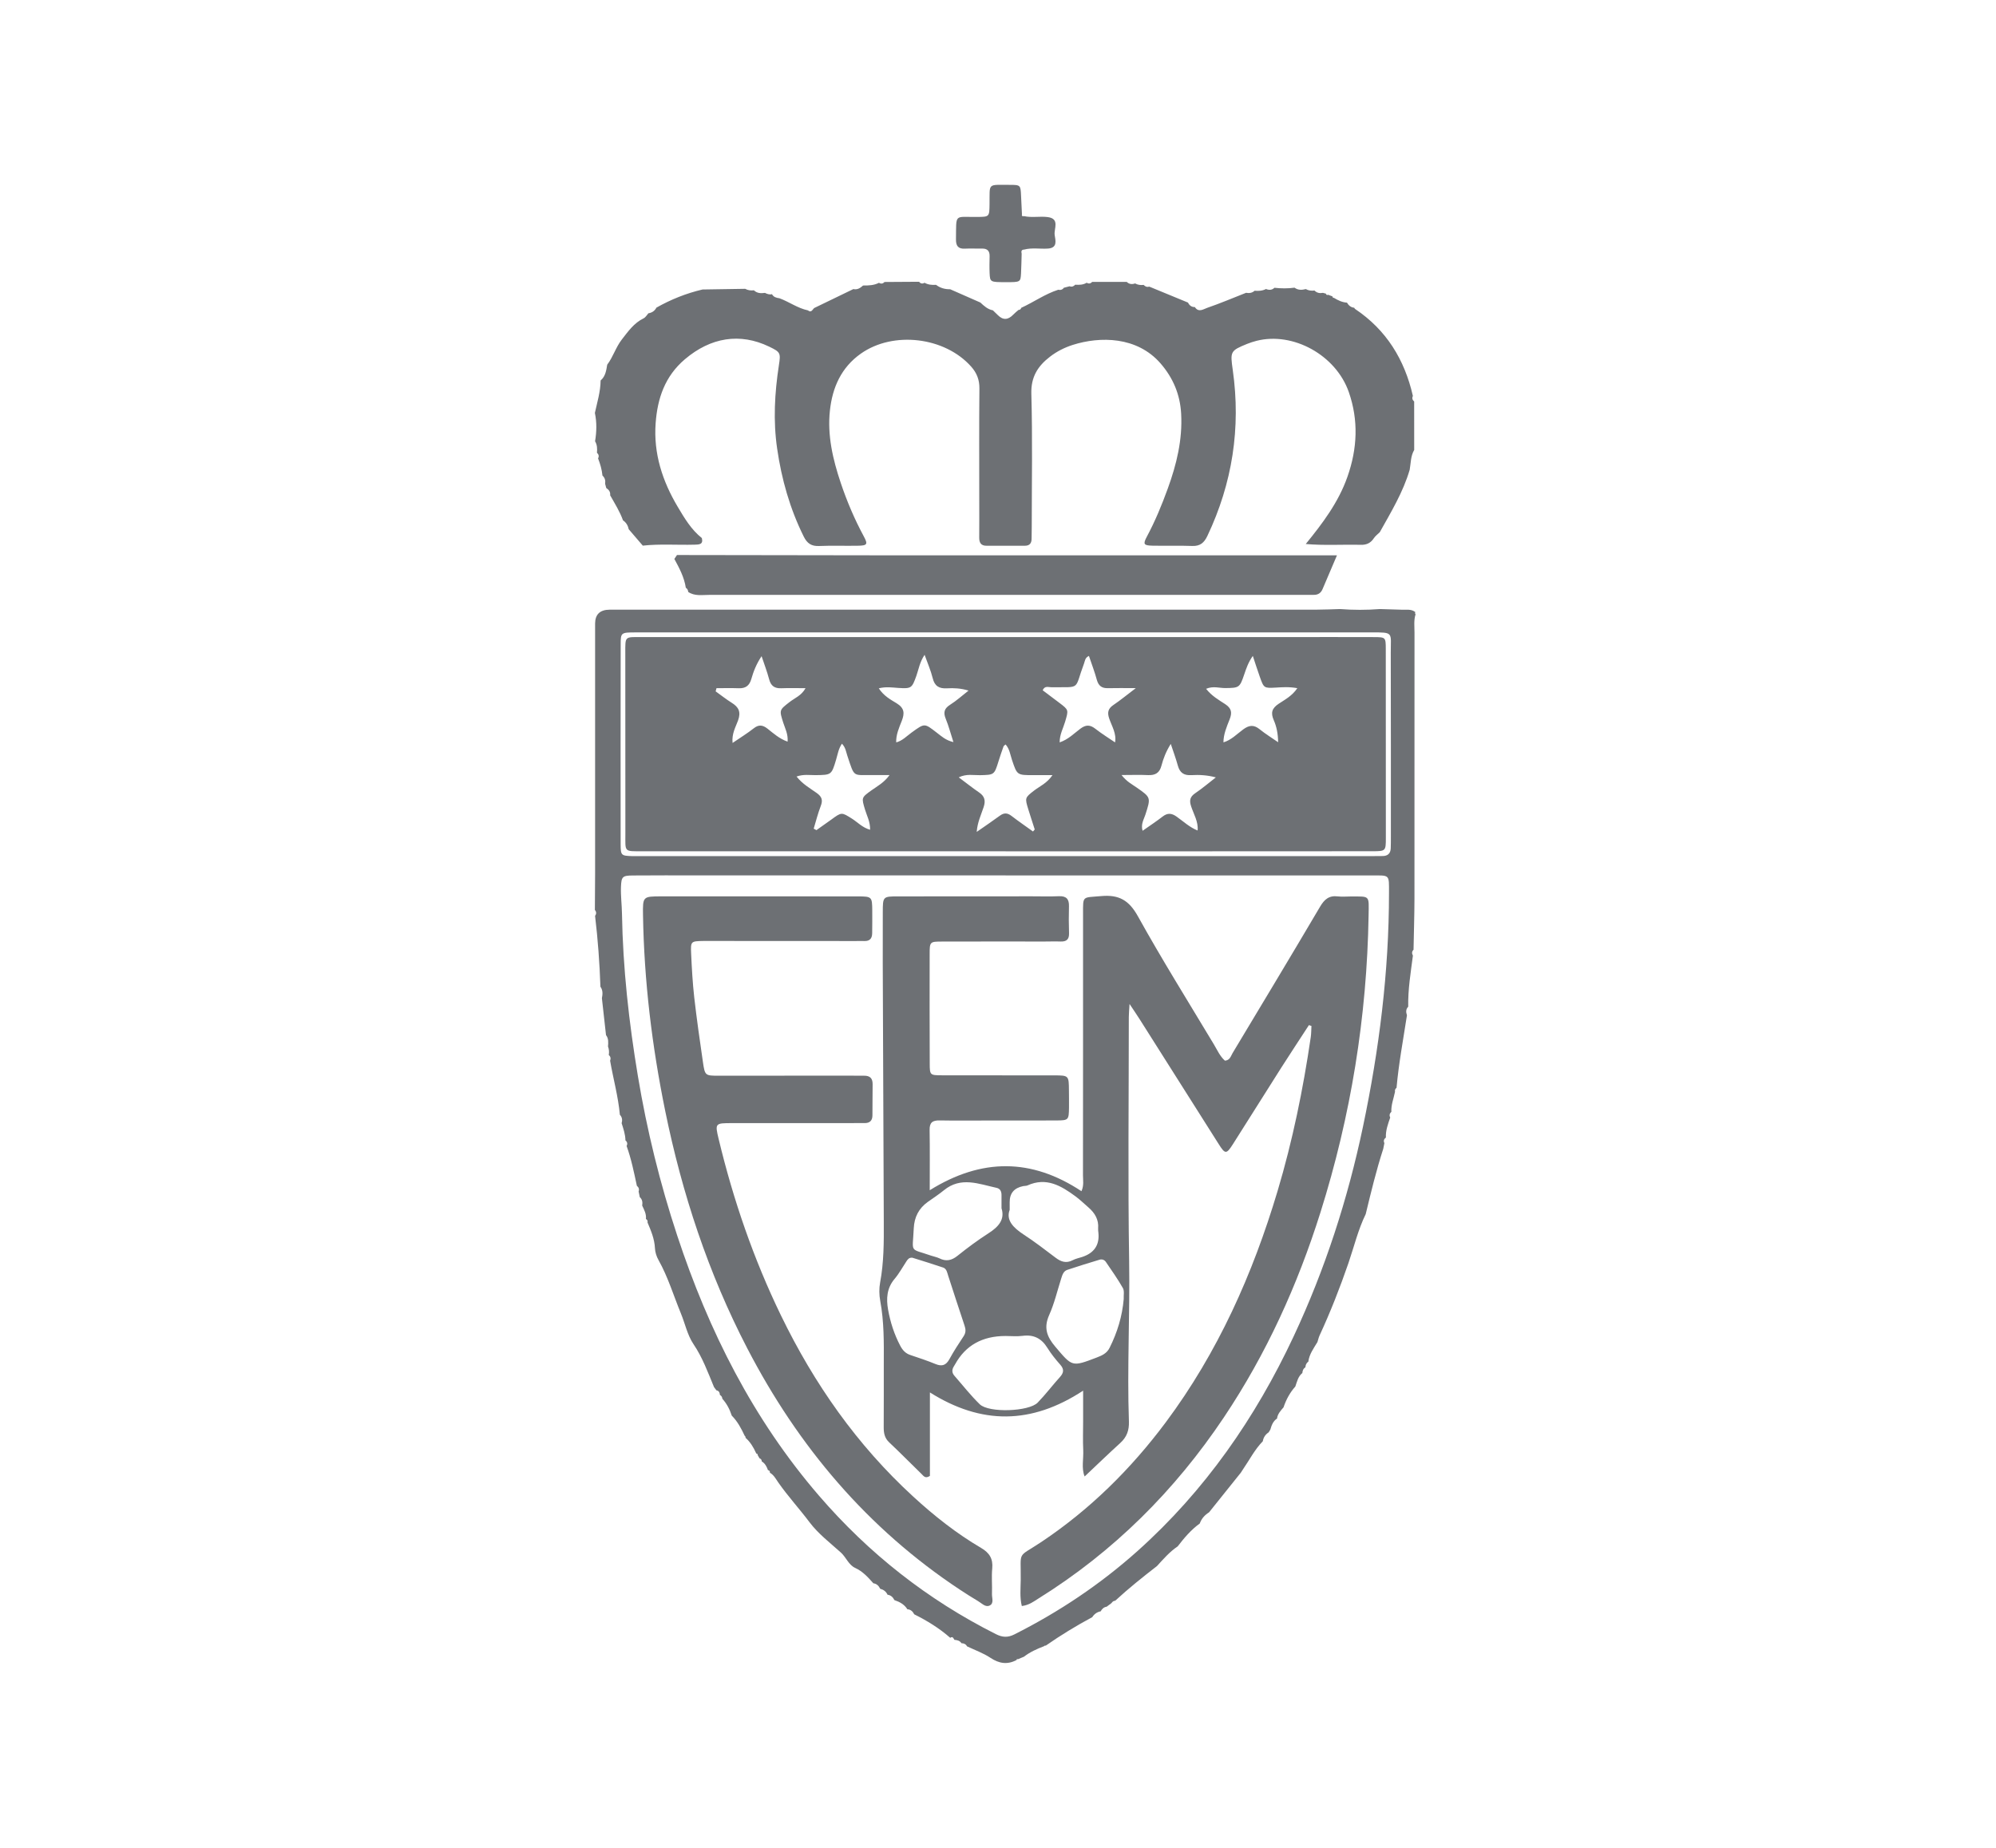 <svg xmlns="http://www.w3.org/2000/svg" width="54" height="50" viewBox="0 0 54 50" fill="none"><g clip-path="url(#clip0_1980_2239)"><path d="M16.429 9.866C16.588 9.656 16.658 9.399 16.824 9.185C16.998 8.962 17.152 8.74 17.413 8.613C17.466 8.587 17.5 8.524 17.542 8.477C17.64 8.462 17.713 8.412 17.759 8.324C18.152 8.102 18.567 7.936 19.007 7.833C19.391 7.827 19.776 7.821 20.161 7.815C20.235 7.856 20.314 7.865 20.397 7.855C20.482 7.938 20.587 7.94 20.695 7.925C20.755 7.954 20.816 7.978 20.885 7.96C20.929 8.04 21.005 8.06 21.086 8.07C21.349 8.166 21.579 8.34 21.858 8.398C21.949 8.471 21.979 8.379 22.025 8.336C22.379 8.164 22.733 7.993 23.087 7.822C23.196 7.847 23.275 7.792 23.35 7.725C23.498 7.727 23.645 7.722 23.78 7.652C23.837 7.687 23.887 7.677 23.931 7.63C24.242 7.628 24.552 7.626 24.863 7.624C24.905 7.673 24.954 7.687 25.012 7.651C25.109 7.705 25.214 7.715 25.323 7.707C25.436 7.792 25.564 7.83 25.705 7.826C25.977 7.946 26.25 8.066 26.523 8.186C26.622 8.279 26.722 8.37 26.862 8.397C26.907 8.44 26.952 8.482 26.996 8.527C27.143 8.675 27.28 8.653 27.416 8.51C27.459 8.464 27.51 8.426 27.557 8.385C27.596 8.386 27.618 8.365 27.629 8.329C27.967 8.175 28.272 7.955 28.63 7.84C28.692 7.855 28.744 7.839 28.782 7.786C28.834 7.773 28.886 7.759 28.937 7.746C28.998 7.769 29.047 7.75 29.088 7.704C29.196 7.71 29.303 7.71 29.4 7.65C29.456 7.685 29.506 7.673 29.55 7.627C29.861 7.627 30.171 7.627 30.482 7.627C30.548 7.69 30.625 7.7 30.709 7.669C30.782 7.71 30.86 7.719 30.941 7.709C30.983 7.755 31.032 7.774 31.094 7.756C31.442 7.899 31.791 8.043 32.14 8.187C32.178 8.264 32.236 8.311 32.326 8.309C32.427 8.467 32.563 8.362 32.662 8.329C33.017 8.207 33.362 8.06 33.711 7.923C33.796 7.937 33.875 7.929 33.942 7.867C34.048 7.876 34.153 7.871 34.25 7.82C34.333 7.853 34.411 7.852 34.479 7.787C34.661 7.807 34.842 7.809 35.023 7.784C35.118 7.855 35.221 7.849 35.328 7.822C35.401 7.863 35.48 7.872 35.562 7.861C35.626 7.926 35.703 7.941 35.79 7.924C35.817 7.931 35.843 7.938 35.87 7.945C35.881 7.974 35.897 7.993 35.932 7.976C35.971 7.991 36.01 8.005 36.049 8.02C36.049 8.046 36.062 8.06 36.09 8.06C36.198 8.126 36.311 8.181 36.441 8.189C36.486 8.264 36.546 8.318 36.637 8.327C36.644 8.338 36.649 8.352 36.659 8.359C37.507 8.926 38 9.73 38.224 10.712C38.197 10.771 38.209 10.822 38.259 10.864C38.259 11.301 38.26 11.738 38.26 12.175C38.162 12.341 38.17 12.531 38.138 12.711C37.96 13.318 37.634 13.854 37.329 14.4C37.275 14.454 37.211 14.5 37.17 14.561C37.085 14.691 36.975 14.746 36.818 14.742C36.321 14.73 35.823 14.764 35.326 14.72C35.78 14.163 36.211 13.592 36.453 12.903C36.722 12.14 36.758 11.374 36.49 10.607C36.141 9.609 34.985 8.971 33.995 9.222C33.909 9.244 33.823 9.272 33.74 9.305C33.283 9.491 33.28 9.512 33.352 10.016C33.573 11.579 33.341 13.075 32.664 14.503C32.576 14.687 32.468 14.781 32.254 14.773C31.896 14.759 31.536 14.773 31.177 14.765C30.942 14.76 30.918 14.725 31.027 14.521C31.251 14.102 31.432 13.665 31.593 13.22C31.831 12.566 31.994 11.898 31.955 11.193C31.926 10.675 31.739 10.228 31.399 9.835C30.762 9.1 29.761 9.098 29.021 9.333C28.803 9.403 28.594 9.507 28.409 9.65C28.078 9.904 27.889 10.197 27.902 10.656C27.936 11.859 27.913 13.063 27.913 14.267C27.913 14.369 27.909 14.472 27.909 14.574C27.909 14.696 27.859 14.767 27.727 14.767C27.381 14.766 27.035 14.766 26.689 14.767C26.537 14.768 26.491 14.682 26.492 14.546C26.495 14.213 26.493 13.88 26.493 13.547C26.493 12.536 26.487 11.524 26.497 10.513C26.5 10.277 26.426 10.091 26.276 9.922C25.562 9.116 24.167 8.949 23.289 9.569C22.759 9.943 22.52 10.485 22.453 11.105C22.379 11.78 22.532 12.429 22.745 13.065C22.912 13.563 23.117 14.045 23.367 14.509C23.487 14.731 23.464 14.763 23.201 14.767C22.855 14.773 22.508 14.759 22.163 14.774C21.952 14.784 21.835 14.703 21.744 14.518C21.37 13.764 21.145 12.968 21.025 12.139C20.915 11.384 20.957 10.633 21.072 9.884C21.124 9.549 21.114 9.527 20.812 9.381C20.018 8.997 19.225 9.13 18.529 9.721C17.989 10.18 17.787 10.778 17.738 11.449C17.677 12.27 17.921 13.018 18.336 13.715C18.518 14.021 18.701 14.331 18.988 14.559C19.033 14.739 18.909 14.734 18.791 14.738C18.324 14.751 17.856 14.713 17.39 14.764C17.263 14.617 17.137 14.469 17.01 14.321C16.989 14.221 16.941 14.138 16.855 14.08C16.768 13.839 16.632 13.623 16.507 13.402C16.518 13.311 16.473 13.252 16.402 13.205C16.392 13.167 16.381 13.129 16.371 13.091C16.384 13.004 16.366 12.928 16.299 12.868C16.283 12.707 16.239 12.553 16.18 12.403C16.212 12.344 16.197 12.294 16.15 12.251C16.16 12.143 16.157 12.037 16.099 11.94C16.142 11.684 16.148 11.429 16.094 11.173C16.157 10.883 16.246 10.597 16.249 10.295C16.382 10.182 16.402 10.022 16.428 9.865L16.429 9.866Z" fill="#6D7074"></path><path d="M38.297 16.621C38.245 16.784 38.268 16.951 38.268 17.116C38.267 19.517 38.269 21.918 38.267 24.319C38.266 24.779 38.25 25.238 38.242 25.698C38.194 25.746 38.193 25.799 38.225 25.857C38.166 26.316 38.089 26.774 38.098 27.24C38.031 27.308 38.035 27.388 38.064 27.471C37.964 28.125 37.841 28.775 37.782 29.435C37.746 29.462 37.732 29.497 37.741 29.541C37.705 29.722 37.632 29.897 37.642 30.086C37.592 30.129 37.582 30.18 37.611 30.239C37.55 30.415 37.485 30.59 37.494 30.78C37.442 30.82 37.424 30.869 37.453 30.931C37.443 30.982 37.434 31.033 37.423 31.084C37.234 31.665 37.092 32.259 36.948 32.852C36.741 33.276 36.633 33.734 36.481 34.177C36.252 34.842 35.996 35.495 35.701 36.133C35.675 36.19 35.661 36.254 35.642 36.314C35.541 36.482 35.421 36.642 35.395 36.846C35.34 36.882 35.321 36.936 35.316 36.998C35.258 37.033 35.239 37.087 35.234 37.151C35.118 37.245 35.09 37.386 35.044 37.517C34.897 37.681 34.795 37.872 34.725 38.08C34.648 38.17 34.565 38.257 34.549 38.383C34.442 38.454 34.401 38.566 34.368 38.682C34.352 38.707 34.337 38.732 34.322 38.757C34.234 38.815 34.181 38.895 34.164 38.998C33.945 39.222 33.805 39.501 33.63 39.755C33.609 39.786 33.589 39.818 33.569 39.849C33.282 40.206 32.996 40.564 32.71 40.921C32.593 40.995 32.505 41.092 32.459 41.223C32.223 41.394 32.037 41.613 31.862 41.842C31.645 41.988 31.475 42.184 31.301 42.375C30.913 42.675 30.531 42.981 30.171 43.313C30.126 43.315 30.094 43.34 30.071 43.377C30.027 43.41 29.983 43.443 29.94 43.475C29.863 43.487 29.813 43.534 29.778 43.6C29.679 43.619 29.604 43.673 29.55 43.758C29.117 43.99 28.698 44.246 28.294 44.527H28.267L28.245 44.544C28.053 44.617 27.866 44.701 27.702 44.828C27.648 44.85 27.594 44.873 27.54 44.896L27.512 44.891L27.502 44.918C27.254 45.048 27.032 45.015 26.797 44.859C26.603 44.73 26.375 44.649 26.163 44.548C26.13 44.488 26.078 44.463 26.012 44.463C25.967 44.394 25.897 44.376 25.821 44.372C25.794 44.332 25.779 44.267 25.708 44.317C25.414 44.058 25.084 43.855 24.734 43.681C24.695 43.604 24.639 43.55 24.548 43.544C24.466 43.412 24.339 43.344 24.197 43.296C24.159 43.218 24.102 43.163 24.012 43.151C23.972 43.064 23.903 43.013 23.812 42.989C23.775 42.909 23.718 42.854 23.628 42.841C23.484 42.679 23.342 42.52 23.137 42.426C22.957 42.343 22.892 42.139 22.75 42.01C22.457 41.746 22.134 41.5 21.9 41.188C21.625 40.822 21.314 40.484 21.052 40.108C20.988 40.015 20.934 39.909 20.829 39.85C20.834 39.809 20.814 39.787 20.776 39.778C20.743 39.683 20.697 39.597 20.608 39.543C20.609 39.5 20.587 39.474 20.548 39.459C20.532 39.431 20.516 39.404 20.5 39.376L20.496 39.345L20.465 39.333L20.454 39.316C20.385 39.161 20.298 39.018 20.17 38.904C20.173 38.881 20.165 38.863 20.146 38.849C20.054 38.652 19.953 38.461 19.797 38.304C19.742 38.136 19.663 37.981 19.543 37.849C19.539 37.803 19.518 37.768 19.477 37.745C19.471 37.684 19.453 37.632 19.382 37.62C19.36 37.591 19.338 37.562 19.317 37.533C19.153 37.136 19.007 36.734 18.762 36.371C18.596 36.124 18.535 35.816 18.42 35.537C18.222 35.056 18.073 34.554 17.816 34.096C17.761 34 17.724 33.882 17.719 33.773C17.707 33.522 17.612 33.301 17.518 33.078C17.528 33.035 17.511 33.005 17.475 32.983C17.49 32.849 17.428 32.737 17.374 32.622C17.387 32.536 17.38 32.456 17.309 32.393C17.299 32.342 17.288 32.29 17.277 32.239C17.299 32.177 17.28 32.127 17.23 32.086C17.152 31.723 17.079 31.359 16.952 31.008C16.983 30.949 16.971 30.899 16.921 30.857C16.918 30.695 16.866 30.544 16.818 30.393C16.842 30.308 16.833 30.23 16.77 30.164C16.725 29.669 16.591 29.19 16.506 28.702C16.529 28.642 16.52 28.589 16.47 28.547C16.483 28.468 16.478 28.392 16.449 28.317C16.457 28.21 16.468 28.102 16.395 28.008C16.358 27.675 16.321 27.343 16.284 27.011C16.305 26.903 16.314 26.796 16.244 26.699C16.222 26.058 16.175 25.418 16.099 24.781C16.139 24.727 16.137 24.674 16.094 24.622C16.096 24.29 16.1 23.958 16.1 23.625C16.1 21.475 16.1 19.325 16.1 17.175C16.1 17.073 16.099 16.971 16.1 16.868C16.103 16.623 16.233 16.499 16.491 16.497C16.529 16.497 16.568 16.497 16.606 16.497C22.951 16.497 29.294 16.497 35.639 16.496C35.844 16.496 36.048 16.485 36.253 16.48C36.612 16.508 36.971 16.508 37.331 16.48C37.531 16.486 37.73 16.491 37.93 16.498C38.053 16.502 38.183 16.475 38.291 16.563C38.278 16.584 38.281 16.603 38.297 16.621L38.297 16.621ZM27.205 23.687V23.687C24.434 23.687 21.663 23.687 18.892 23.687C18.301 23.687 17.711 23.683 17.121 23.689C16.843 23.692 16.811 23.717 16.8 23.995C16.791 24.237 16.823 24.48 16.827 24.723C16.852 26.198 17.015 27.66 17.257 29.113C17.501 30.58 17.855 32.02 18.322 33.434C19.173 36.013 20.373 38.401 22.157 40.471C23.504 42.034 25.095 43.287 26.941 44.216C27.117 44.305 27.263 44.316 27.444 44.224C28.654 43.614 29.77 42.867 30.777 41.966C32.599 40.335 33.964 38.368 34.997 36.163C35.848 34.346 36.462 32.449 36.874 30.487C37.312 28.402 37.578 26.298 37.578 24.165C37.578 23.652 37.609 23.688 37.098 23.688C33.8 23.688 30.503 23.688 27.206 23.688L27.205 23.687ZM27.206 17.111C26.18 17.111 25.154 17.111 24.128 17.111C21.82 17.111 19.512 17.111 17.204 17.112C16.802 17.112 16.792 17.116 16.792 17.433C16.789 19.238 16.789 21.043 16.791 22.849C16.792 23.146 16.808 23.154 17.091 23.165C17.155 23.167 17.22 23.165 17.284 23.165C23.901 23.165 30.517 23.165 37.134 23.165C37.223 23.165 37.313 23.164 37.403 23.163C37.541 23.163 37.619 23.096 37.625 22.956C37.629 22.854 37.629 22.751 37.629 22.649C37.629 20.984 37.63 19.32 37.626 17.655C37.625 17.105 37.715 17.111 37.092 17.111C33.797 17.111 30.501 17.111 27.206 17.111Z" fill="#6D7074"></path><path d="M18.554 15.903C18.511 15.619 18.378 15.371 18.244 15.124C18.268 15.089 18.291 15.053 18.315 15.018C20.355 15.021 22.394 15.026 24.434 15.027C27.821 15.029 31.209 15.027 34.596 15.027C35.105 15.027 35.614 15.027 36.17 15.027C36.029 15.359 35.905 15.651 35.78 15.942C35.735 16.048 35.655 16.099 35.539 16.096C35.462 16.094 35.385 16.097 35.308 16.097C29.932 16.097 24.556 16.098 19.18 16.097C18.991 16.097 18.793 16.135 18.619 16.017C18.616 15.969 18.595 15.93 18.554 15.903V15.903Z" fill="#6D7074"></path><path d="M27.703 5.848C27.916 5.896 28.134 5.846 28.347 5.874C28.678 5.919 28.511 6.186 28.533 6.356C28.552 6.497 28.623 6.707 28.351 6.726C28.137 6.74 27.92 6.697 27.708 6.753C27.625 6.755 27.628 6.808 27.64 6.866C27.634 7.044 27.633 7.223 27.623 7.401C27.609 7.635 27.605 7.635 27.213 7.635C26.789 7.634 26.785 7.634 26.773 7.391C26.766 7.239 26.77 7.085 26.773 6.932C26.776 6.788 26.709 6.723 26.566 6.726C26.412 6.73 26.259 6.72 26.106 6.728C25.921 6.738 25.861 6.652 25.863 6.476C25.874 5.761 25.806 5.878 26.442 5.87C26.766 5.867 26.767 5.866 26.771 5.522C26.779 4.944 26.704 5.002 27.316 5.002C27.611 5.002 27.611 5.01 27.624 5.3C27.631 5.465 27.64 5.63 27.648 5.795C27.637 5.843 27.657 5.858 27.703 5.848H27.703Z" fill="#6D7074"></path><path d="M35.413 27.736C35.164 28.119 34.912 28.501 34.666 28.886C34.227 29.578 33.791 30.273 33.352 30.965C33.179 31.235 33.146 31.234 32.972 30.959C32.259 29.834 31.547 28.708 30.835 27.583C30.761 27.466 30.683 27.352 30.559 27.166C30.549 27.334 30.539 27.428 30.539 27.521C30.539 29.724 30.513 31.928 30.548 34.13C30.571 35.576 30.491 37.021 30.542 38.466C30.55 38.702 30.484 38.885 30.309 39.044C29.987 39.337 29.674 39.64 29.344 39.951C29.253 39.731 29.317 39.479 29.306 39.237C29.293 38.981 29.303 38.724 29.303 38.468V37.629C27.9 38.55 26.547 38.552 25.158 37.677V39.935C25.034 40.019 24.986 39.937 24.936 39.888C24.642 39.603 24.355 39.309 24.056 39.028C23.93 38.91 23.907 38.773 23.908 38.613C23.913 38.037 23.908 37.461 23.91 36.884C23.913 36.321 23.918 35.758 23.814 35.2C23.784 35.039 23.781 34.863 23.811 34.703C23.913 34.157 23.913 33.608 23.91 33.057C23.9 30.726 23.891 28.395 23.882 26.065C23.881 25.605 23.881 25.144 23.883 24.684C23.884 24.258 23.885 24.255 24.301 24.255C25.507 24.253 26.712 24.253 27.918 24.253C28.162 24.253 28.406 24.261 28.649 24.25C28.851 24.242 28.926 24.33 28.92 24.523C28.913 24.767 28.914 25.01 28.922 25.253C28.927 25.422 28.849 25.482 28.69 25.476C28.549 25.47 28.408 25.476 28.266 25.476C27.343 25.476 26.419 25.474 25.495 25.477C25.156 25.477 25.151 25.481 25.151 25.818C25.149 26.804 25.149 27.79 25.153 28.776C25.154 29.089 25.16 29.095 25.477 29.096C26.491 29.099 27.504 29.096 28.517 29.098C28.916 29.099 28.916 29.101 28.919 29.506C28.92 29.659 28.923 29.813 28.921 29.967C28.916 30.307 28.91 30.316 28.578 30.318C28.001 30.321 27.424 30.319 26.846 30.319C26.372 30.319 25.897 30.326 25.422 30.317C25.227 30.313 25.146 30.374 25.15 30.577C25.159 31.097 25.153 31.617 25.153 32.206C26.559 31.331 27.909 31.339 29.258 32.232C29.329 32.075 29.299 31.934 29.299 31.8C29.302 29.443 29.301 27.086 29.301 24.729C29.301 24.225 29.276 24.293 29.788 24.247C30.269 24.203 30.542 24.356 30.784 24.791C31.436 25.966 32.149 27.107 32.841 28.26C32.932 28.412 33.003 28.579 33.139 28.7C33.274 28.692 33.298 28.577 33.347 28.494C34.138 27.176 34.932 25.86 35.712 24.536C35.83 24.335 35.956 24.225 36.195 24.255C36.308 24.269 36.425 24.257 36.541 24.257C37.073 24.259 37.034 24.215 37.026 24.765C36.982 27.509 36.548 30.189 35.723 32.808C35.104 34.773 34.261 36.633 33.113 38.349C31.785 40.334 30.128 41.986 28.095 43.253C27.967 43.333 27.845 43.431 27.644 43.457C27.586 43.222 27.612 42.983 27.615 42.75C27.624 41.933 27.504 42.169 28.173 41.723C29.487 40.845 30.595 39.75 31.537 38.488C32.948 36.595 33.892 34.475 34.564 32.226C34.971 30.862 35.255 29.472 35.461 28.066C35.476 27.965 35.474 27.863 35.48 27.761C35.457 27.753 35.434 27.745 35.411 27.738L35.413 27.736ZM27.203 36.15C26.576 36.15 26.122 36.404 25.841 36.913C25.829 36.935 25.815 36.957 25.802 36.978C25.749 37.065 25.753 37.148 25.82 37.225C26.047 37.484 26.26 37.758 26.507 37.998C26.754 38.236 27.839 38.197 28.075 37.951C28.288 37.731 28.473 37.485 28.678 37.258C28.782 37.142 28.791 37.048 28.685 36.927C28.558 36.784 28.437 36.633 28.336 36.471C28.178 36.215 27.966 36.106 27.664 36.146C27.513 36.166 27.357 36.15 27.204 36.15H27.203ZM24.684 34.032C24.599 34.023 24.56 34.072 24.524 34.127C24.418 34.287 24.326 34.459 24.203 34.604C23.99 34.855 23.974 35.138 24.026 35.435C24.087 35.776 24.192 36.104 24.355 36.413C24.418 36.533 24.496 36.62 24.627 36.664C24.857 36.741 25.089 36.818 25.313 36.91C25.489 36.982 25.596 36.94 25.687 36.774C25.803 36.561 25.937 36.357 26.071 36.154C26.134 36.058 26.13 35.971 26.094 35.866C25.942 35.418 25.8 34.968 25.652 34.518C25.625 34.434 25.611 34.331 25.516 34.298C25.238 34.203 24.956 34.118 24.684 34.032V34.032ZM30.401 35.142C30.396 35.051 30.423 34.931 30.378 34.852C30.24 34.608 30.076 34.379 29.919 34.147C29.88 34.089 29.815 34.066 29.75 34.085C29.457 34.174 29.163 34.263 28.873 34.361C28.765 34.398 28.739 34.506 28.707 34.604C28.603 34.932 28.524 35.272 28.384 35.584C28.232 35.926 28.32 36.168 28.549 36.438C29.01 36.982 28.995 36.991 29.667 36.734C29.814 36.677 29.944 36.622 30.02 36.468C30.228 36.052 30.362 35.617 30.402 35.142H30.401ZM27.316 32.737C27.212 33.011 27.409 33.218 27.69 33.402C27.99 33.597 28.274 33.817 28.56 34.033C28.704 34.142 28.846 34.19 29.019 34.1C29.097 34.059 29.188 34.04 29.273 34.013C29.603 33.906 29.751 33.686 29.716 33.355C29.712 33.317 29.706 33.278 29.709 33.24C29.729 33.002 29.621 32.822 29.448 32.672C29.332 32.571 29.221 32.464 29.099 32.373C28.709 32.085 28.307 31.845 27.797 32.076C27.764 32.091 27.721 32.086 27.683 32.094C27.437 32.143 27.314 32.288 27.316 32.531C27.316 32.569 27.316 32.608 27.316 32.737H27.316ZM27.095 32.694C27.095 32.548 27.094 32.446 27.095 32.343C27.096 32.245 27.066 32.164 26.96 32.141C26.48 32.037 25.996 31.829 25.536 32.207C25.398 32.32 25.247 32.418 25.102 32.521C24.856 32.696 24.735 32.935 24.721 33.236C24.69 33.924 24.591 33.767 25.194 33.977C25.266 34.002 25.345 34.015 25.413 34.048C25.595 34.139 25.744 34.108 25.904 33.98C26.174 33.764 26.452 33.557 26.742 33.371C27.016 33.196 27.192 32.995 27.095 32.694V32.694Z" fill="#6D7074"></path><path d="M20.51 24.254C21.408 24.254 22.306 24.253 23.204 24.255C23.588 24.256 23.595 24.264 23.598 24.636C23.6 24.841 23.598 25.046 23.596 25.251C23.595 25.389 23.534 25.467 23.386 25.463C23.309 25.46 23.232 25.463 23.155 25.463C21.822 25.462 20.488 25.462 19.154 25.461C19.115 25.461 19.077 25.46 19.038 25.461C18.692 25.467 18.683 25.467 18.698 25.801C18.716 26.197 18.738 26.594 18.782 26.987C18.849 27.572 18.932 28.154 19.017 28.737C19.071 29.107 19.078 29.107 19.45 29.107C20.63 29.107 21.81 29.105 22.989 29.105C23.118 29.105 23.246 29.109 23.374 29.107C23.533 29.104 23.61 29.175 23.608 29.338C23.604 29.619 23.606 29.901 23.603 30.183C23.602 30.324 23.529 30.392 23.386 30.389C23.232 30.387 23.078 30.39 22.924 30.39C21.885 30.39 20.847 30.39 19.808 30.39C19.346 30.39 19.34 30.392 19.443 30.822C19.839 32.47 20.387 34.064 21.127 35.591C22.025 37.443 23.185 39.1 24.706 40.495C25.273 41.016 25.877 41.494 26.542 41.884C26.77 42.018 26.869 42.177 26.844 42.441C26.822 42.669 26.846 42.902 26.837 43.132C26.833 43.24 26.899 43.388 26.77 43.445C26.658 43.495 26.559 43.382 26.463 43.325C26.298 43.227 26.136 43.124 25.975 43.018C23.468 41.36 21.596 39.141 20.22 36.49C19.163 34.454 18.453 32.297 17.995 30.052C17.639 28.306 17.425 26.544 17.396 24.761C17.388 24.256 17.392 24.255 17.893 24.254C18.765 24.254 19.637 24.254 20.509 24.254H20.51Z" fill="#6D7074"></path><path d="M27.206 23.034C23.936 23.034 20.665 23.034 17.395 23.034C16.87 23.034 16.92 23.064 16.919 22.556C16.917 20.93 16.919 19.304 16.917 17.677C16.917 17.209 16.895 17.238 17.353 17.238C23.214 17.238 29.076 17.238 34.937 17.238C35.681 17.238 36.425 17.236 37.169 17.239C37.486 17.24 37.49 17.245 37.491 17.557C37.493 19.261 37.494 20.964 37.493 22.667C37.493 23.027 37.49 23.032 37.134 23.033C35.685 23.035 34.235 23.035 32.786 23.035C30.926 23.035 29.067 23.035 27.207 23.035V23.034H27.206ZM24.242 20.089C24.41 20.047 24.527 19.92 24.659 19.824C25.022 19.562 25.005 19.565 25.345 19.826C25.467 19.919 25.584 20.032 25.794 20.08C25.715 19.836 25.664 19.64 25.588 19.454C25.518 19.284 25.54 19.173 25.704 19.07C25.881 18.958 26.038 18.815 26.203 18.686C25.992 18.623 25.805 18.614 25.619 18.625C25.408 18.637 25.285 18.565 25.233 18.349C25.183 18.145 25.097 17.951 25.014 17.718C24.879 17.922 24.854 18.112 24.791 18.288C24.672 18.621 24.657 18.638 24.297 18.614C24.135 18.603 23.973 18.576 23.775 18.625C23.908 18.83 24.093 18.93 24.255 19.028C24.471 19.16 24.476 19.3 24.397 19.505C24.323 19.693 24.237 19.882 24.246 20.093L24.23 20.102L24.242 20.089V20.089ZM30.17 20.09L30.193 20.107L30.166 20.095C30.213 19.851 30.078 19.649 30.006 19.435C29.954 19.278 29.978 19.174 30.119 19.078C30.306 18.952 30.48 18.808 30.728 18.62C30.424 18.62 30.2 18.615 29.977 18.621C29.811 18.626 29.72 18.56 29.674 18.396C29.615 18.178 29.533 17.966 29.46 17.748C29.352 17.798 29.354 17.883 29.328 17.952C29.052 18.686 29.267 18.586 28.443 18.596C28.366 18.597 28.264 18.547 28.209 18.678C28.36 18.792 28.512 18.906 28.663 19.02C28.915 19.211 28.91 19.209 28.816 19.528C28.765 19.704 28.667 19.871 28.668 20.088C28.906 20.006 29.058 19.844 29.229 19.717C29.38 19.604 29.493 19.609 29.636 19.721C29.806 19.854 29.991 19.968 30.17 20.09L30.17 20.09ZM33.096 20.088C33.311 20.026 33.463 19.861 33.636 19.735C33.795 19.619 33.921 19.605 34.078 19.732C34.236 19.86 34.411 19.967 34.579 20.084C34.575 19.848 34.536 19.66 34.461 19.488C34.374 19.289 34.408 19.166 34.595 19.042C34.763 18.93 34.957 18.831 35.098 18.621C34.872 18.58 34.695 18.595 34.519 18.605C34.196 18.623 34.192 18.622 34.082 18.31C34.016 18.124 33.956 17.936 33.894 17.748C33.775 17.916 33.718 18.081 33.663 18.245C33.54 18.606 33.528 18.615 33.148 18.618C32.988 18.62 32.825 18.556 32.63 18.638C32.781 18.831 32.97 18.938 33.144 19.051C33.321 19.168 33.338 19.282 33.266 19.466C33.187 19.666 33.099 19.868 33.099 20.092L33.097 20.089L33.096 20.088ZM32.402 22.474L32.41 22.482L32.4 22.475C32.424 22.234 32.294 22.031 32.224 21.816C32.171 21.654 32.196 21.558 32.337 21.462C32.53 21.331 32.709 21.179 32.894 21.035C32.657 20.972 32.443 20.962 32.23 20.974C32.031 20.986 31.919 20.91 31.866 20.718C31.811 20.519 31.739 20.325 31.674 20.129C31.545 20.336 31.473 20.524 31.422 20.718C31.371 20.916 31.253 20.982 31.058 20.973C30.835 20.962 30.611 20.971 30.342 20.971C30.484 21.152 30.624 21.22 30.748 21.307C31.14 21.58 31.138 21.577 30.986 22.048C30.945 22.175 30.86 22.297 30.911 22.48C31.103 22.345 31.283 22.227 31.452 22.096C31.584 21.993 31.694 21.999 31.83 22.095C32.017 22.227 32.185 22.388 32.403 22.473L32.402 22.474ZM27.948 22.498C27.963 22.48 27.979 22.462 27.994 22.444C27.936 22.263 27.876 22.082 27.82 21.9C27.724 21.589 27.727 21.585 27.98 21.389C28.133 21.272 28.323 21.195 28.474 20.974C28.262 20.974 28.112 20.973 27.962 20.974C27.512 20.975 27.517 20.974 27.378 20.561C27.331 20.419 27.313 20.263 27.205 20.144C27.185 20.163 27.157 20.177 27.149 20.198C27.102 20.329 27.057 20.462 27.015 20.596C26.899 20.97 26.898 20.966 26.514 20.975C26.337 20.979 26.149 20.932 25.938 21.034C26.145 21.188 26.313 21.323 26.491 21.444C26.643 21.548 26.668 21.67 26.611 21.84C26.543 22.047 26.444 22.249 26.424 22.51C26.657 22.347 26.858 22.213 27.052 22.07C27.162 21.99 27.253 21.992 27.362 22.075C27.553 22.222 27.752 22.358 27.947 22.499L27.948 22.498ZM22.014 22.422C22.038 22.435 22.063 22.449 22.088 22.462C22.222 22.367 22.358 22.273 22.491 22.176C22.772 21.97 22.768 21.975 23.053 22.154C23.205 22.251 23.333 22.395 23.54 22.452C23.544 22.231 23.451 22.071 23.401 21.903C23.306 21.581 23.301 21.583 23.583 21.381C23.741 21.269 23.917 21.177 24.066 20.972C23.894 20.972 23.781 20.974 23.668 20.972C23.058 20.96 23.132 21.073 22.924 20.449C22.889 20.346 22.879 20.229 22.778 20.123C22.683 20.262 22.663 20.413 22.62 20.555C22.496 20.97 22.494 20.968 22.067 20.974C21.906 20.976 21.74 20.944 21.55 21.012C21.712 21.216 21.913 21.328 22.095 21.457C22.237 21.558 22.266 21.652 22.204 21.811C22.127 22.01 22.076 22.218 22.014 22.422ZM19.384 18.621C19.376 18.65 19.369 18.679 19.361 18.707C19.506 18.81 19.645 18.922 19.796 19.016C19.983 19.133 20.051 19.26 19.968 19.493C19.904 19.67 19.793 19.851 19.819 20.103C20.034 19.956 20.219 19.843 20.388 19.71C20.523 19.603 20.629 19.611 20.762 19.715C20.925 19.843 21.082 19.988 21.308 20.068C21.324 19.862 21.241 19.713 21.191 19.558C21.081 19.211 21.08 19.215 21.36 18.997C21.5 18.887 21.684 18.822 21.793 18.621C21.542 18.621 21.34 18.615 21.138 18.623C20.955 18.631 20.855 18.559 20.808 18.379C20.752 18.168 20.673 17.963 20.604 17.755C20.461 17.969 20.384 18.171 20.325 18.377C20.274 18.553 20.171 18.629 19.99 18.623C19.788 18.616 19.586 18.621 19.384 18.621Z" fill="#6D7074"></path></g><defs><clipPath id="clip0_1980_2239"><rect width="22.326" height="40" fill="white" transform="translate(16 5)"></rect></clipPath></defs></svg>
